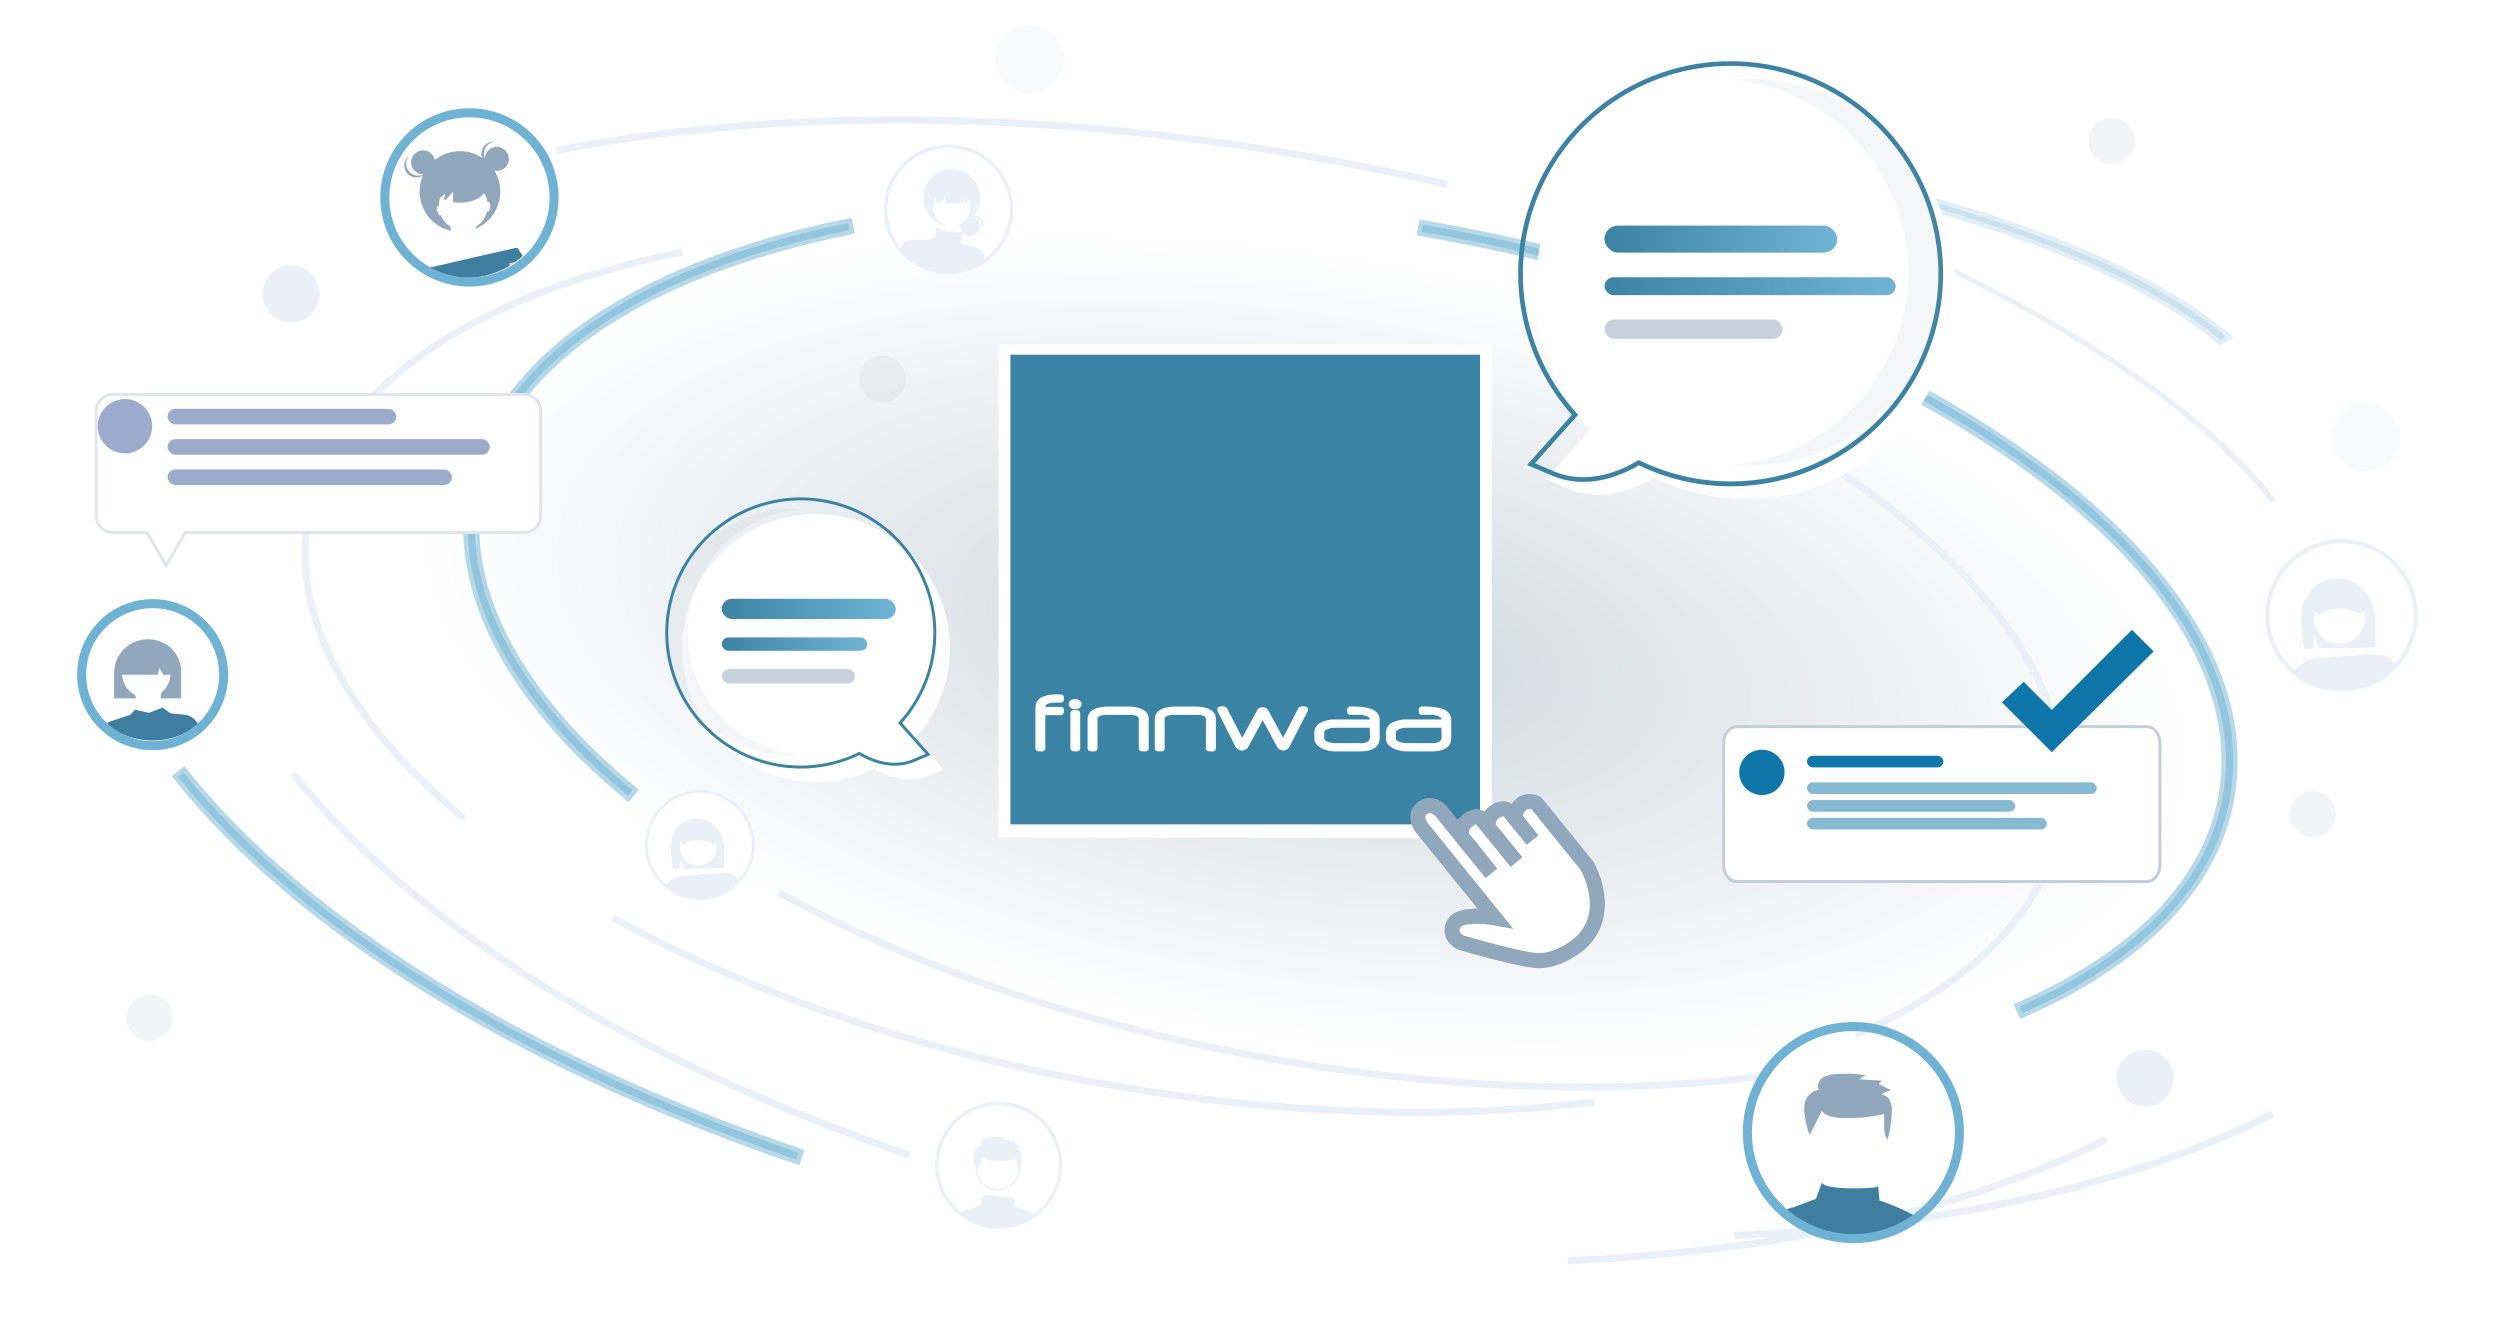 <svg xmlns="http://www.w3.org/2000/svg" xmlns:xlink="http://www.w3.org/1999/xlink" width="827" height="439" viewBox="0 0 827 439">
  <defs>
    <clipPath id="clip-path">
      <rect id="Rechteck_3619" data-name="Rechteck 3619" width="827" height="439" transform="translate(547 1002)" fill="#fff"/>
    </clipPath>
    <radialGradient id="radial-gradient" cx="0.5" cy="0.5" r="0.5" gradientUnits="objectBoundingBox">
      <stop offset="0" stop-color="#ccd6df"/>
      <stop offset="1" stop-color="#fff"/>
    </radialGradient>
    <filter id="Pfad_12073" x="573.536" y="335.089" width="79.14" height="79.14" filterUnits="userSpaceOnUse">
      <feOffset dx="1" dy="1" input="SourceAlpha"/>
      <feGaussianBlur stdDeviation="1" result="blur"/>
      <feFlood flood-color="#3c83a3" flood-opacity="0.6"/>
      <feComposite operator="in" in2="blur"/>
      <feComposite in="SourceGraphic"/>
    </filter>
    <filter id="Pfad_12073-2" x="122.799" y="32.817" width="64.982" height="64.982" filterUnits="userSpaceOnUse">
      <feOffset dx="1" dy="1" input="SourceAlpha"/>
      <feGaussianBlur stdDeviation="1" result="blur-2"/>
      <feFlood flood-color="#3c83a3" flood-opacity="0.6"/>
      <feComposite operator="in" in2="blur-2"/>
      <feComposite in="SourceGraphic"/>
    </filter>
    <filter id="Pfad_14557" x="218.071" y="162.538" width="103.664" height="103.665" filterUnits="userSpaceOnUse">
      <feOffset dx="5" dy="5" input="SourceAlpha"/>
      <feGaussianBlur stdDeviation="2.5" result="blur-3"/>
      <feFlood flood-color="#3c83a3" flood-opacity="0.6"/>
      <feComposite operator="in" in2="blur-3"/>
      <feComposite in="SourceGraphic"/>
    </filter>
    <linearGradient id="linear-gradient" x1="0.982" y1="0.5" x2="0" y2="0.5" gradientUnits="objectBoundingBox">
      <stop offset="0" stop-color="#70b3d4"/>
      <stop offset="1" stop-color="#3c83a3"/>
    </linearGradient>
    <filter id="Ellipse_485" x="22.5" y="195.185" width="55.99" height="55.99" filterUnits="userSpaceOnUse">
      <feOffset dx="1" dy="1" input="SourceAlpha"/>
      <feGaussianBlur stdDeviation="1" result="blur-4"/>
      <feFlood flood-color="#3c83a3" flood-opacity="0.6"/>
      <feComposite operator="in" in2="blur-4"/>
      <feComposite in="SourceGraphic"/>
    </filter>
    <filter id="Pfad_14554" x="500.493" y="18.526" width="154.01" height="154.016" filterUnits="userSpaceOnUse">
      <feOffset dx="5" dy="5" input="SourceAlpha"/>
      <feGaussianBlur stdDeviation="2.5" result="blur-5"/>
      <feFlood flood-color="#3c83a3" flood-opacity="0.6"/>
      <feComposite operator="in" in2="blur-5"/>
      <feComposite in="SourceGraphic"/>
    </filter>
    <filter id="Pfad_14562" x="448.01" y="240.242" width="96.629" height="99.377" filterUnits="userSpaceOnUse">
      <feOffset dx="3" dy="3" input="SourceAlpha"/>
      <feGaussianBlur stdDeviation="1.5" result="blur-6"/>
      <feFlood flood-color="#3c83a3" flood-opacity="0.6"/>
      <feComposite operator="in" in2="blur-6"/>
      <feComposite in="SourceGraphic"/>
    </filter>
    <filter id="Pfad_11954" x="562.182" y="232.379" width="160.314" height="67.239" filterUnits="userSpaceOnUse">
      <feOffset dx="5" dy="5" input="SourceAlpha"/>
      <feGaussianBlur stdDeviation="2.5" result="blur-7"/>
      <feFlood flood-color="#3c83a3" flood-opacity="0.549"/>
      <feComposite operator="in" in2="blur-7"/>
      <feComposite in="SourceGraphic"/>
    </filter>
    <filter id="Pfad_12016" x="659.248" y="205.333" width="56.166" height="46.491" filterUnits="userSpaceOnUse">
      <feOffset dx="2" dy="2" input="SourceAlpha"/>
      <feGaussianBlur stdDeviation="1" result="blur-8"/>
      <feFlood flood-color="#3c83a3" flood-opacity="0.6"/>
      <feComposite operator="in" in2="blur-8"/>
      <feComposite in="SourceGraphic"/>
    </filter>
    <filter id="Vereinigungsmenge_25" x="23.832" y="122.5" width="163" height="73" filterUnits="userSpaceOnUse">
      <feOffset dx="5" dy="5" input="SourceAlpha"/>
      <feGaussianBlur stdDeviation="2.5" result="blur-9"/>
      <feFlood flood-color="#3c83a3" flood-opacity="0.6"/>
      <feComposite operator="in" in2="blur-9"/>
      <feComposite in="SourceGraphic"/>
    </filter>
  </defs>
  <g id="Gruppe_maskieren_4095" data-name="Gruppe maskieren 4095" transform="translate(-547 -1002)" clip-path="url(#clip-path)">
    <g id="Gruppe_16879" data-name="Gruppe 16879" transform="translate(391.332 967)">
      <ellipse id="Ellipse_1202" data-name="Ellipse 1202" cx="300.5" cy="130" rx="300.5" ry="130" transform="translate(311.036 73.592) rotate(9)" fill="url(#radial-gradient)"/>
      <g id="Gruppe_16854" data-name="Gruppe 16854" transform="translate(-21 23)">
        <path id="Pfad_13670" data-name="Pfad 13670" d="M422.53,411.665c-36.236-35.671-51.54-72.886-43.095-104.787,10.838-40.938,58.985-69.243,132.1-77.658l.27,2.348c-72.095,8.3-119.507,35.966-130.083,75.914-8.219,31.046,6.863,67.447,42.468,102.5Z" transform="matrix(0.996, -0.087, 0.087, 0.996, -72.257, -98.004)" fill="#70b3d4" stroke="#70b3d4" stroke-width="3" opacity="0.51"/>
        <path id="Pfad_13671" data-name="Pfad 13671" d="M758.042,504.823c-45.224,0-94.369-6.721-143.183-19.644-60.365-15.981-115.714-40.1-160.062-69.758l1.313-1.964c44.135,29.512,99.238,53.523,159.353,69.437,54.327,14.384,109.059,21.047,158.263,19.289l.085,2.361Q766.017,504.824,758.042,504.823Z" transform="matrix(0.996, -0.087, 0.087, 0.996, -55.293, -65.896)" fill="#eaf0f7"/>
        <path id="Pfad_13672" data-name="Pfad 13672" d="M826.2,520.8l-.757-2.239c40.447-13.675,65.745-35.7,73.159-63.709,9.424-35.6-11.05-76.911-57.652-116.324-46.84-39.613-114.384-72.482-190.193-92.551l.6-2.285c76.14,20.157,144.013,53.2,191.113,93.032,47.339,40.035,68.083,82.2,58.412,118.733C893.259,484.263,867.432,506.857,826.2,520.8Z" transform="matrix(0.996, -0.087, 0.087, 0.996, -22.521, -99.717)" fill="#70b3d4" stroke="#70b3d4" stroke-width="3" opacity="0.51"/>
        <path id="Pfad_13673" data-name="Pfad 13673" d="M514.561,513.947C425.7,474.536,357.222,423.4,321.749,369.97l1.969-1.307c35.228,53.064,103.345,103.893,191.8,143.125Z" transform="matrix(0.996, -0.087, 0.087, 0.996, -80.078, -71.894)" fill="#eaf0f7"/>
        <path id="Pfad_13674" data-name="Pfad 13674" d="M753.63,553.617q-13.749,0-27.967-.614l.1-2.361c70.738,3.063,133.152-5.4,180.505-24.486l.884,2.193C865.845,544.995,813.2,553.617,753.63,553.617Z" transform="matrix(0.996, -0.087, 0.087, 0.996, -20.495, -65.79)" fill="#eaf0f7"/>
        <path id="Pfad_13676" data-name="Pfad 13676" d="M375.53,414.665c-36.236-35.671-51.54-72.886-43.095-104.787,10.838-40.938,58.985-69.243,132.1-77.658l.27,2.348c-72.095,8.3-119.507,35.966-130.083,75.914-8.219,31.046,6.863,67.447,42.468,102.5Z" transform="matrix(0.996, -0.087, 0.087, 0.996, -80.714, -96.717)" fill="#eaf0f7"/>
        <path id="Pfad_13677" data-name="Pfad 13677" d="M711.042,507.823c-45.224,0-94.369-6.721-143.183-19.644-60.365-15.981-115.714-40.1-160.062-69.758l1.313-1.964c44.134,29.512,99.238,53.523,159.353,69.437,54.327,14.384,109.059,21.047,158.263,19.289l.085,2.361Q719.017,507.824,711.042,507.823Z" transform="matrix(0.996, -0.087, 0.087, 0.996, -63.75, -64.608)" fill="#eaf0f7"/>
        <path id="Differenzmenge_104" data-name="Differenzmenge 104" d="M4585.914,5896.586v0h0l-.948-2.163c39.1-17.149,62.383-41.3,67.327-69.843,6.287-36.286-17.711-75.656-67.571-110.857-20.587-14.535-44.666-27.718-71.569-39.184l-2.682-3.692c28.522,11.883,53.962,25.659,75.614,40.945,50.647,35.758,74.988,75.957,68.538,113.191C4649.536,5854.343,4625.777,5879.1,4585.914,5896.586Z" transform="translate(-3795.008 -5541.123)" fill="#eaf0f7"/>
        <path id="Pfad_13679" data-name="Pfad 13679" d="M467.561,516.947C378.7,477.536,310.222,426.4,274.749,372.97l1.969-1.307c35.228,53.064,103.345,103.893,191.8,143.125Z" transform="matrix(0.996, -0.087, 0.087, 0.996, -70.535, -78.607)" fill="#70b3d4" stroke="#70b3d4" stroke-width="3" opacity="0.51"/>
        <path id="Pfad_13680" data-name="Pfad 13680" d="M706.63,556.617q-13.749,0-27.967-.614l.1-2.361c70.738,3.063,133.152-5.4,180.505-24.486l.884,2.193C818.845,547.995,766.2,556.617,706.63,556.617Z" transform="matrix(0.996, -0.087, 0.087, 0.996, -28.952, -64.503)" fill="#eaf0f7"/>
        <path id="Pfad_13681" data-name="Pfad 13681" d="M703.628,240.465c-14.687-4.782-29.795-9.234-44.9-13.234-86.938-23.016-172.4-31.187-247.148-23.627l-.238-2.352c75.027-7.585,160.78.606,247.989,23.694,15.15,4.011,30.3,8.476,45.029,13.272Z" transform="matrix(0.996, -0.087, 0.087, 0.996, -66.56, -104.103)" fill="#eaf0f7"/>
        <circle id="Ellipse_581" data-name="Ellipse 581" cx="9.453" cy="9.453" r="9.453" transform="matrix(0.996, -0.087, 0.087, 0.996, 262.706, 100.629)" fill="#eaf0f7"/>
        <circle id="Ellipse_582" data-name="Ellipse 582" cx="9.453" cy="9.453" r="9.453" transform="matrix(0.996, -0.087, 0.087, 0.996, 756.394, 52.215)" fill="#eaf0f7"/>
        <circle id="Ellipse_583" data-name="Ellipse 583" cx="9.453" cy="9.453" r="9.453" transform="matrix(0.996, -0.087, 0.087, 0.996, 876.031, 360.067)" fill="#eaf0f7"/>
        <path id="Pfad_13685" data-name="Pfad 13685" d="M214.063,206.857Z" transform="matrix(0.996, -0.087, 0.087, 0.996, 231.661, -9.275)" fill="#f2f2f2"/>
        <path id="Pfad_13689" data-name="Pfad 13689" d="M495.935,306.755Z" transform="matrix(0.996, -0.087, 0.087, 0.996, 284.248, 4.339)" fill="#f2f2f2"/>
        <path id="Pfad_13715" data-name="Pfad 13715" d="M837.4,482.594a4.8,4.8,0,0,0,4.128-1.922c.243-.327.717.091.476.417a5.377,5.377,0,0,1-4.562,2.137.327.327,0,0,1-.336-.295.318.318,0,0,1,.295-.336Z" transform="matrix(0.996, -0.087, 0.087, 0.996, 14.949, -59.807)" fill="#fff"/>
        <path id="Pfad_13720" data-name="Pfad 13720" d="M871.89,485.384a4.8,4.8,0,0,0,4.453.95c.391-.115.517.5.129.619a5.377,5.377,0,0,1-4.929-1.04.327.327,0,0,1-.091-.438.318.318,0,0,1,.438-.091Z" transform="matrix(0.996, -0.087, 0.087, 0.996, 21.231, -59.484)" fill="#fff"/>
        <g id="Gruppe_15240" data-name="Gruppe 15240" transform="translate(752.204 349.089)">
          <g id="Gruppe_15239" data-name="Gruppe 15239" transform="translate(0 0)">
            <g id="Gruppe_15237" data-name="Gruppe 15237" transform="translate(0 0)">
              <ellipse id="Ellipse_478" data-name="Ellipse 478" cx="13.133" cy="13.133" rx="13.133" ry="13.133" transform="translate(22.785 23.703)" fill="#fff"/>
              <path id="Pfad_12061" data-name="Pfad 12061" d="M829.846,424.416c1.359,1.609,3.66,2.063,5.783,2.249a54.459,54.459,0,0,0,14.79-1.208c.3,2.914-.519,6.056,1.2,8.453a39.234,39.234,0,0,0,1.394-8.9,8.52,8.52,0,0,0-.493-3.81,3.5,3.5,0,0,0-2.985-2.2,7.479,7.479,0,0,1,3.337-1.427l-4.17-2.1,1.071-1.1-7.55-.462,2.187-1.389a47.408,47.408,0,0,0-9.934-.314,8.528,8.528,0,0,0-4.393,1.221c-1.247.891-1.967,2.663-1.193,3.972a5.767,5.767,0,0,0-4.395,3.487,9.308,9.308,0,0,0-.334,4.475,31.7,31.7,0,0,0,1.663,7.036Z" transform="translate(-802.745 -393.977)" fill="#91a7bb"/>
              <path id="Pfad_12060" data-name="Pfad 12060" d="M853.2,484.764a64.084,64.084,0,0,0-10.225-4.3l-.45-4.974-18.235-1.965-2.317,6.357-6.544,2.456a3.2,3.2,0,0,0-.665.346h-.007a6.463,6.463,0,0,0-3,1.038,6.652,6.652,0,0,0-1.6,1.439c.885.671,1.805,1.294,2.753,1.889l.042.021c.27.166.547.332.823.491.5.3,1.01.581,1.522.851l.325.166c.747.387,1.508.754,2.29,1.093.159.069.332.138.491.208.013.007.021.007.034.014.367.152.733.3,1.107.436a36.368,36.368,0,0,0,3.749,1.2,38.554,38.554,0,0,0,9.941,1.3c1.225,0,2.435-.055,3.632-.173a38.4,38.4,0,0,0,8.052-1.626c.007,0,.014-.007.021-.007a37.774,37.774,0,0,0,4.836-1.916c.007-.007.021-.007.028-.014.353-.166.691-.346,1.037-.519l.166-.083c.277-.145.554-.291.83-.443.691-.38,1.37-.782,2.04-1.211.187-.111.367-.228.554-.353.263-.173.526-.353.782-.54C854.564,485.532,853.894,485.137,853.2,484.764Z" transform="translate(-796.776 -420.41)" fill="#407ea0"/>
              <g transform="matrix(1, 0, 0, 1, -575.54, -337.09)" filter="url(#Pfad_12073)">
                <g id="Pfad_12073-3" data-name="Pfad 12073" transform="translate(575.54 337.09)" fill="none">
                  <path d="M36.57,0A36.57,36.57,0,1,1,0,36.57,36.57,36.57,0,0,1,36.57,0Z" stroke="none"/>
                  <path d="M 36.57 3 C 32.037 3 27.641 3.887 23.504 5.637 C 19.507 7.328 15.916 9.748 12.832 12.832 C 9.748 15.916 7.328 19.507 5.637 23.504 C 3.887 27.641 3 32.037 3 36.57 C 3 41.103 3.887 45.499 5.637 49.636 C 7.328 53.633 9.748 57.224 12.832 60.308 C 15.916 63.392 19.507 65.813 23.504 67.503 C 27.641 69.253 32.037 70.14 36.57 70.14 C 41.103 70.14 45.499 69.253 49.636 67.503 C 53.633 65.813 57.224 63.392 60.308 60.308 C 63.392 57.224 65.813 53.633 67.503 49.636 C 69.253 45.499 70.14 41.103 70.14 36.57 C 70.14 32.037 69.253 27.641 67.503 23.504 C 65.813 19.507 63.392 15.916 60.308 12.832 C 57.224 9.748 53.633 7.328 49.636 5.637 C 45.499 3.887 41.103 3 36.57 3 M 36.57 0 C 56.767 0 73.14 16.373 73.14 36.57 C 73.14 56.767 56.767 73.14 36.57 73.14 C 16.373 73.14 0 56.767 0 36.57 C 0 16.373 16.373 0 36.57 0 Z" stroke="none" fill="#6fb2d3"/>
                </g>
              </g>
            </g>
            <path id="Pfad_12078" data-name="Pfad 12078" d="M854.506,2830.912s2.737,2.23-.811,5.93,17.433,3.091,18.041,2.28-4.358-2.888-1.166-9.02S854.506,2830.912,854.506,2830.912Z" transform="translate(-826.091 -2783.695)" fill="#fff"/>
          </g>
        </g>
        <g id="Gruppe_16849" data-name="Gruppe 16849" transform="translate(301.468 46.817)">
          <g id="Gruppe_8447" data-name="Gruppe 8447" transform="translate(2.031 2.16)">
            <path id="Pfad_5857" data-name="Pfad 5857" d="M316.924,139.462a27.389,27.389,0,0,1-1.995,10.294l-.009.021h0a27.342,27.342,0,0,1-3.477,6.146q-.411.548-.847,1.074c-.106.128-.215.256-.323.382q-.835.969-1.757,1.857-.215.207-.434.409l-.1.094a27.448,27.448,0,0,1-2.247,1.844q-.786.581-1.614,1.1-.182.116-.366.227-.319.2-.644.381-.424.244-.859.472c-.117.063-.235.123-.353.183-.172.089-.345.174-.52.258l-.09.043c-.114.055-.229.109-.344.163a27.209,27.209,0,0,1-4.669,1.657l-.026.007-.316.078-.238.056-.03.007c-.163.038-.327.075-.492.108l-.278.058c-.056.012-.113.023-.169.033l-.211.041c-.039.008-.078.015-.118.021l-.267.048c-.151.026-.3.051-.456.074l-.331.049c-.13.019-.26.036-.391.052-.036.006-.072.01-.107.014l-.139.017-.281.032-.145.015-.278.027c-.119.011-.239.021-.359.031-.146.011-.292.022-.439.031l-.284.016c-.242.013-.484.022-.728.028l-.365.007h0l-.365,0a27.556,27.556,0,0,1-3.693-.247q-1.347-.18-2.65-.489l-.1-.025c-.088-.02-.175-.042-.262-.064l-.231-.06a27.243,27.243,0,0,1-5.736-2.209l-.028-.015-.157-.083q-.172-.09-.342-.184-.969-.533-1.888-1.139-.236-.155-.468-.314l-.147-.1-.153-.107q-.2-.143-.4-.288-.823-.6-1.6-1.268a27.6,27.6,0,0,1-4.807-5.35q-.713-1.038-1.331-2.143a27.464,27.464,0,1,1,51.454-13.373Z" transform="translate(-262 -112)" fill="none"/>
            <path id="Pfad_5860" data-name="Pfad 5860" d="M675.377,281.774a10.859,10.859,0,0,1-.626,5.573,9.9,9.9,0,0,1-1.877-10.591A10.86,10.86,0,0,1,675.377,281.774Z" transform="translate(-638.792 -263.369)" opacity="0.2"/>
            <path id="Pfad_5863" data-name="Pfad 5863" d="M701.96,648.27l.1.051C702.049,648.427,702.026,648.492,701.96,648.27Z" transform="translate(-666.214 -604.699)" fill="#2f2e41"/>
            <path id="Pfad_5864" data-name="Pfad 5864" d="M703.212,646.561c0,.011,0,.023,0,.035l-.035-.018c0-.011,0-.022,0-.033C703.191,646.4,703.182,646.234,703.212,646.561Z" transform="translate(-667.335 -602.956)" fill="#2f2e41"/>
            <path id="Pfad_5894" data-name="Pfad 5894" d="M13.342,0a13.342,13.342,0,1,1-9.2,3.679A13.342,13.342,0,0,1,13.342,0Z" transform="translate(11.982 13.035)" fill="#91a7bb"/>
            <ellipse id="Ellipse_318" data-name="Ellipse 318" cx="8.08" cy="8.08" rx="8.08" ry="8.08" transform="translate(18.342 23.015)" fill="#fff"/>
            <path id="Pfad_5865" data-name="Pfad 5865" d="M433.567,563.493l-.01,0-1.879.451-3.913.939-.534.128-5.951,1.427-.505.122-14.437,3.465a27.114,27.114,0,0,1-2.856-1.286l-.028-.015-.157-.083q-.172-.09-.342-.184-.969-.533-1.888-1.139-.236-.155-.468-.314l-.147-.1-.153-.107q-.2-.143-.4-.288c1.4-2.549,4.742-4.243,8.081-5.17,2.52-.7,3.074-3,3.026-5.05a11.935,11.935,0,0,0-.119-1.4,13.608,13.608,0,0,0-.484-2.173l8.08.27.834,1.921a4.34,4.34,0,0,0-.022.635,3.835,3.835,0,0,0,2.236,3.252c.156.085.316.165.479.239a12.66,12.66,0,0,0,4.284.955,8.254,8.254,0,0,1,2.12.04q.256.039.5.093a7.163,7.163,0,0,1,2.609,1.168,7.435,7.435,0,0,1,.846.7A6.713,6.713,0,0,1,433.567,563.493Z" transform="translate(-388.696 -516.912)" fill="#fff"/>
            <path id="Pfad_5866" data-name="Pfad 5866" d="M748.478,680.284l-.1.094a27.477,27.477,0,0,1-2.247,1.844q-.786.581-1.614,1.1-.182.116-.365.228-.319.195-.644.381-.424.244-.859.472c-.117.063-.235.123-.352.183-.172.088-.345.174-.52.257l-.09.043-.344-.285,4.036-4.933.812-.992a2.258,2.258,0,0,1,1.068.541,10.669,10.669,0,0,1,1.162,1Z" transform="translate(-702.395 -632.638)" fill="#d0cde1"/>
            <path id="Pfad_5867" data-name="Pfad 5867" d="M473.144,668.056a.925.925,0,0,1-.046.149,27.428,27.428,0,0,1-2.246,1.844,9.591,9.591,0,0,1-2.1.5s.061.305.116.833q-.319.2-.644.381-.424.244-.859.472c-.117.063-.235.123-.353.183-.172.088-.345.174-.52.257l-.09.043c-.114.055-.229.109-.344.162a27.216,27.216,0,0,1-4.669,1.657l-.026.007-.316.078-.238.056-.03.007c-.163.038-.327.075-.491.108l-.278.058c-.056.012-.113.023-.169.033l-.211.041c-.039.008-.078.015-.118.021l-.267.048c-.151.026-.3.051-.456.074l-.331.049c-.13.019-.26.036-.391.052l-.107.014-.139.017-.281.032-.145.015-.278.027c-.119.011-.239.021-.359.031-.146.011-.292.022-.439.031l-.284.016c-.242.013-.484.022-.728.028-.121,0-.243.006-.365.007h0l-.365,0a27.553,27.553,0,0,1-3.693-.247q-1.347-.18-2.65-.489l-.1-.025c-.088-.02-.175-.042-.262-.064l-.231-.06a27.241,27.241,0,0,1-5.736-2.209l-.028-.015-.157-.083c4.46-1.039,11.507-2.678,17.623-4.082l.511-.117c2.259-.518,4.374-1,6.164-1.4l.544-.122c1.923-.432,3.417-.76,4.227-.925a6.555,6.555,0,0,1,.661-.116l1.691,2.62Z" transform="translate(-427.118 -620.465)" fill="#407ea0"/>
            <ellipse id="Ellipse_319" data-name="Ellipse 319" cx="3.974" cy="3.974" rx="3.974" ry="3.974" transform="translate(9.143 12.751)" fill="#91a7bb"/>
            <ellipse id="Ellipse_320" data-name="Ellipse 320" cx="3.974" cy="3.974" rx="3.974" ry="3.974" transform="translate(33.556 11.616)" fill="#91a7bb"/>
            <path id="Pfad_5868" data-name="Pfad 5868" d="M661.809,237.973a3.974,3.974,0,0,1,3.548-3.951,3.974,3.974,0,1,0,0,7.9A3.974,3.974,0,0,1,661.809,237.973Z" transform="translate(-628.537 -224.087)" fill="#91a7bb"/>
            <path id="Pfad_5869" data-name="Pfad 5869" d="M349.029,297.425a3.974,3.974,0,0,1-.23-5.305,3.974,3.974,0,1,0,5.53,5.644A3.974,3.974,0,0,1,349.029,297.425Z" transform="translate(-340.352 -277.486)" fill="#91a7bb"/>
            <path id="Pfad_5870" data-name="Pfad 5870" d="M477.385,359.777c-4.7,0-8.516,2.224-8.516,4.968a4.04,4.04,0,0,0,2.031,3.216l1.639-1.188-.446,1.861c.185.086.374.169.571.245l2.449-2.857v3.51a14.29,14.29,0,0,0,2.271.18c4.7,0,8.516-2.224,8.516-4.968S482.088,359.777,477.385,359.777Z" transform="translate(-452.061 -339.646)" fill="#91a7bb"/>
            <path id="Pfad_5871" data-name="Pfad 5871" d="M674.593,303.876s-.617,2.839,3.24,3.974Z" transform="translate(-641.037 -288.286)" fill="#91a7bb"/>
            <path id="Pfad_5872" data-name="Pfad 5872" d="M436.77,310.235s1.419,3.174-2.839,4.593Z" transform="translate(-419.962 -294.129)" fill="#91a7bb"/>
            <ellipse id="Ellipse_321" data-name="Ellipse 321" cx="0.673" cy="1.616" rx="0.673" ry="1.616" transform="translate(17.393 31.336) rotate(-15.639)" fill="#fff"/>
            <ellipse id="Ellipse_322" data-name="Ellipse 322" cx="1.616" cy="0.673" rx="1.616" ry="0.673" transform="translate(33.865 32.936) rotate(-86.476)" fill="#fff"/>
          </g>
          <g id="Gruppe_16820" data-name="Gruppe 16820" transform="translate(0 0)">
            <g id="Gruppe_15239-2" data-name="Gruppe 15239" transform="translate(0 0)">
              <g id="Gruppe_15237-2" data-name="Gruppe 15237">
                <g transform="matrix(1, 0, 0, 1, -124.8, -34.82)" filter="url(#Pfad_12073-2)">
                  <g id="Pfad_12073-4" data-name="Pfad 12073" transform="translate(124.8 34.82)" fill="none">
                    <path d="M29.491,0A29.491,29.491,0,1,1,0,29.491,29.491,29.491,0,0,1,29.491,0Z" stroke="none"/>
                    <path d="M 29.491 3 C 25.914 3 22.445 3.7 19.181 5.081 C 16.026 6.415 13.193 8.325 10.759 10.759 C 8.325 13.193 6.415 16.026 5.081 19.181 C 3.7 22.445 3 25.914 3 29.491 C 3 33.069 3.7 36.538 5.081 39.802 C 6.415 42.956 8.325 45.789 10.759 48.223 C 13.193 50.657 16.026 52.568 19.181 53.902 C 22.445 55.282 25.914 55.982 29.491 55.982 C 33.069 55.982 36.538 55.282 39.802 53.902 C 42.956 52.568 45.789 50.657 48.223 48.223 C 50.657 45.789 52.568 42.956 53.902 39.802 C 55.282 36.538 55.982 33.069 55.982 29.491 C 55.982 25.914 55.282 22.445 53.902 19.181 C 52.568 16.026 50.657 13.193 48.223 10.759 C 45.789 8.325 42.956 6.415 39.802 5.081 C 36.538 3.7 33.069 3 29.491 3 M 29.491 0 C 45.779 0 58.982 13.204 58.982 29.491 C 58.982 45.779 45.779 58.982 29.491 58.982 C 13.204 58.982 0 45.779 0 29.491 C 0 13.204 13.204 0 29.491 0 Z" stroke="none" fill="#6fb2d3"/>
                  </g>
                </g>
              </g>
            </g>
          </g>
        </g>
      </g>
      <g id="Finnwaa_Logo_2019" transform="translate(486 149)">
        <rect id="Rechteck_3" data-name="Rechteck 3" width="163.127" height="163.127" transform="translate(0 0)" fill="#fff"/>
        <rect id="Rechteck_4" data-name="Rechteck 4" width="155.356" height="155.356" transform="translate(3.905 3.343)" fill="#3a83a4"/>
        <g id="Gruppe_1" data-name="Gruppe 1" transform="translate(12.187 115.711)">
          <path id="Pfad_1" data-name="Pfad 1" d="M50.507,199.294c0,1.012-.4,1.511-1.206,1.511H44.324v10.77a1.07,1.07,0,0,1-1.206,1.22,6.188,6.188,0,0,1-1.407-.09,1.059,1.059,0,0,1-.651-1.13V198.323q0-4.377,7.3-4.373c.3,0,.61.007.929.014a1.178,1.178,0,0,1,1.019.416,2.246,2.246,0,0,1,.187,1.081,1.066,1.066,0,0,1-1.206,1.206c-1.525,0-2.474.028-2.855.076-1.379.187-2.072.631-2.072,1.345h4.928A1.068,1.068,0,0,1,50.507,199.294Z" transform="translate(-41.06 -193.95)" fill="#fff"/>
          <path id="Pfad_2" data-name="Pfad 2" d="M61.2,197.87a1.457,1.457,0,0,1-.665,1.254,2.755,2.755,0,0,1-2.911,0,1.524,1.524,0,0,1-.014-2.509,2.53,2.53,0,0,1,1.469-.416,2.5,2.5,0,0,1,1.455.416A1.457,1.457,0,0,1,61.2,197.87Zm-.451,14.395a1.077,1.077,0,0,1-1.22,1.22,4.982,4.982,0,0,1-1.393-.111,1.041,1.041,0,0,1-.631-1.116V201.052a1.073,1.073,0,0,1,1.22-1.206,6.2,6.2,0,0,1,1.393.09,1.041,1.041,0,0,1,.631,1.116Z" transform="translate(-45.94 -194.641)" fill="#fff"/>
          <path id="Pfad_3" data-name="Pfad 3" d="M86.18,213.349a1.077,1.077,0,0,1-1.22,1.22,6.178,6.178,0,0,1-1.407-.09,1.051,1.051,0,0,1-.665-1.13v-9.44c0-.693-.554-1.137-1.67-1.331a20.077,20.077,0,0,0-2.44-.09H73.462a21.073,21.073,0,0,0-2.516.09c-1.144.194-1.712.645-1.712,1.345v9.419a1.07,1.07,0,0,1-1.206,1.22,6.18,6.18,0,0,1-1.407-.09,1.059,1.059,0,0,1-.652-1.13v-9.391q0-4.221,7.478-4.221h5.33q7.4,0,7.4,4.193Z" transform="translate(-48.706 -195.724)" fill="#fff"/>
          <path id="Pfad_4" data-name="Pfad 4" d="M118.24,213.349a1.077,1.077,0,0,1-1.22,1.22,6.178,6.178,0,0,1-1.407-.09,1.051,1.051,0,0,1-.665-1.13v-9.44c0-.693-.554-1.137-1.67-1.331a20.077,20.077,0,0,0-2.44-.09h-5.316a21.073,21.073,0,0,0-2.516.09c-1.144.194-1.712.645-1.712,1.345v9.419a1.07,1.07,0,0,1-1.206,1.22,6.18,6.18,0,0,1-1.407-.09,1.059,1.059,0,0,1-.652-1.13v-9.391q0-4.221,7.478-4.221h5.33q7.4,0,7.4,4.193Z" transform="translate(-58.546 -195.724)" fill="#fff"/>
          <path id="Pfad_5" data-name="Pfad 5" d="M157.655,201.477,151.612,213.2a2.366,2.366,0,0,1-3.9.021l-4.824-9.01-4.886,9.045a2.452,2.452,0,0,1-4.013-.048l-5.919-11.741a1.757,1.757,0,0,1-.215-.776c0-.7.513-1.053,1.532-1.053.894,0,1.476.243,1.733.728l5,9.682,4.886-9.017a1.992,1.992,0,0,1,1.885-1.081,1.934,1.934,0,0,1,1.85,1.067l4.886,9.024,4.983-9.675c.236-.485.811-.721,1.719-.721,1.033,0,1.546.353,1.546,1.053A1.608,1.608,0,0,1,157.655,201.477Z" transform="translate(-67.702 -195.697)" fill="#fff"/>
          <path id="Pfad_6" data-name="Pfad 6" d="M195.793,210.125q0,4.46-6.674,4.456h-7.97a10.055,10.055,0,0,1-4.422-.977q-2.536-1.206-2.537-3.327v-1.885a3.711,3.711,0,0,1,2.412-3.479,10.158,10.158,0,0,1,4.443-.894h11.547q-.25-1.559-4.436-1.559-.447,0-1.1.021t-.79.021a1.071,1.071,0,0,1-1.213-1.206v-.326a1.073,1.073,0,0,1,1.206-1.22,24.074,24.074,0,0,1,5.967.527q3.566.987,3.569,4.041Zm-3.264-3.382H180.954a6.356,6.356,0,0,0-2.086.374c-.95.312-1.421.728-1.421,1.254v1.878c0,.541.492.956,1.469,1.254a7.033,7.033,0,0,0,2.135.34h8.1a4.791,4.791,0,0,0,2.855-.575,2.438,2.438,0,0,0,.589-1.92c0-.208-.014-.6-.028-1.171S192.529,207.131,192.529,206.743Z" transform="translate(-81.921 -195.73)" fill="#fff"/>
          <path id="Pfad_7" data-name="Pfad 7" d="M229.963,210.125q0,4.46-6.674,4.456h-7.97a10.054,10.054,0,0,1-4.422-.977q-2.537-1.206-2.537-3.327v-1.885a3.711,3.711,0,0,1,2.412-3.479,10.158,10.158,0,0,1,4.443-.894h11.546q-.25-1.559-4.436-1.559-.447,0-1.1.021t-.79.021a1.071,1.071,0,0,1-1.213-1.206v-.326a1.073,1.073,0,0,1,1.206-1.22,24.073,24.073,0,0,1,5.967.527q3.566.987,3.569,4.041Zm-3.257-3.382H215.131a6.355,6.355,0,0,0-2.086.374c-.949.312-1.421.728-1.421,1.254v1.878c0,.541.492.956,1.469,1.254a7.033,7.033,0,0,0,2.135.34h8.095a4.792,4.792,0,0,0,2.856-.575,2.438,2.438,0,0,0,.589-1.92c0-.208-.014-.6-.028-1.171S226.706,207.131,226.706,206.743Z" transform="translate(-92.409 -195.73)" fill="#fff"/>
        </g>
      </g>
      <g id="Gruppe_16872" data-name="Gruppe 16872" transform="translate(7 -7)">
        <g id="Gruppe_16867" data-name="Gruppe 16867" transform="translate(3735 5956)">
          <g transform="matrix(1, 0, 0, 1, -3586.33, -5914)" filter="url(#Pfad_14557)">
            <path id="Pfad_14557-2" data-name="Pfad 14557" d="M524.728,540.394a44.332,44.332,0,1,1,62.62-3.055l9.282,10.406L592,549.709c-7.166,3.039-14.178.082-18.114-2.279a44.332,44.332,0,0,1-49.157-7.036Z" transform="translate(-289.61 -298.19)" fill="#fff"/>
          </g>
          <path id="Pfad_14558" data-name="Pfad 14558" d="M554.079,552.049a44.659,44.659,0,0,1-30.057-11.661h0a44.827,44.827,0,1,1,63.617-3.421l9.447,10.59-5.268,2.234c-7.345,3.116-14.549.047-18.331-2.173A44.887,44.887,0,0,1,554.079,552.049Zm-29.393-12.394a43.637,43.637,0,0,0,48.608,6.958l.241-.117.23.138c3.553,2.131,10.573,5.257,17.666,2.247l4-1.7-9.119-10.222.3-.33a43.837,43.837,0,1,0-61.922,3.022Z" transform="translate(-3875.566 -6211.813)" fill="#3c83a3"/>
          <path id="Pfad_14559" data-name="Pfad 14559" d="M516.854,509.734A40.8,40.8,0,0,1,554.043,469.1c-1.186-.1-2.388-.161-3.6-.161a40.8,40.8,0,0,0,0,81.593c1.214,0,2.414-.057,3.6-.161A40.8,40.8,0,0,1,516.854,509.734Z" transform="translate(-3875.709 -6214.641)" fill="#91a7bb" opacity="0.1"/>
        </g>
        <g id="Gruppe_16869" data-name="Gruppe 16869" transform="translate(385.981 243.068)">
          <g id="Gruppe_5328" data-name="Gruppe 5328" transform="translate(1.43 -2.983)">
            <rect id="Rechteck_1116" data-name="Rechteck 1116" width="48.154" height="4.431" rx="2.216" transform="translate(0.031 12.774)" fill="url(#linear-gradient)"/>
            <rect id="Rechteck_1117" data-name="Rechteck 1117" width="57.571" height="6.696" rx="3.348" fill="url(#linear-gradient)"/>
            <rect id="Rechteck_1120" data-name="Rechteck 1120" width="44.033" height="4.812" rx="2.406" transform="translate(0.031 23.219)" fill="#91a7bb" opacity="0.5"/>
          </g>
        </g>
      </g>
      <g id="Gruppe_16870" data-name="Gruppe 16870" transform="translate(181.668 233.685)">
        <path id="Pfad_12075" data-name="Pfad 12075" d="M583.2,630.188a8.094,8.094,0,0,0-1.724-1.3,11.526,11.526,0,0,0-11.668-.105,10.977,10.977,0,0,0-2.376,1.887,11.119,11.119,0,0,0-3.091,7.663V646.8H586.5v-9.339A10.952,10.952,0,0,0,583.2,630.188Z" transform="translate(-552.587 -614.455)" fill="#91a7bb"/>
        <ellipse id="Ellipse_486" data-name="Ellipse 486" cx="8.003" cy="8.003" rx="8.003" ry="8.003" transform="translate(14.397 16.111)" fill="#fff"/>
        <path id="Pfad_12076" data-name="Pfad 12076" d="M587.157,634.027a.99.99,0,0,0-.561-.8,16.711,16.711,0,0,0-15.088.184h-.092l-.031.126c-.986,7.6-.846,7.762-.785,7.83a.989.989,0,0,0,.35.255.957.957,0,0,0,.391.082h11.416l.027-.129a18.63,18.63,0,0,1,.51-2.013,22.347,22.347,0,0,1,1.254,2.06l.047.081h2.22a.784.784,0,0,0,.126-.01.953.953,0,0,0,.595-.309C587.6,641.319,587.742,641.163,587.157,634.027Z" transform="translate(-556.547 -617.178)" fill="#91a7bb"/>
        <path id="Pfad_12077" data-name="Pfad 12077" d="M853.234,2828.664s2.423,4.221-.147,6.9,8.314,4.258,10.645,2.239-3.671-4.662-.734-9.838S853.234,2828.664,853.234,2828.664Z" transform="translate(-835.06 -2798.633)" fill="#fff"/>
        <path id="Pfad_12074" data-name="Pfad 12074" d="M582.8,691.761l-4.4-.4-2.635-1.924a.014.014,0,0,0,0-.01l-.007,0-.105-.078-.014.122-4.447,1.71-4.569-1.054-1.581,1.71-7.041,2.336a3.579,3.579,0,0,0-.881.833v0c.3.231.6.459.907.675a23.333,23.333,0,0,0,2.172,1.394,24.476,24.476,0,0,0,5.8,2.383q.275.077.551.143c.32.078.642.153.965.214q.979.2,1.982.32a24.313,24.313,0,0,0,2.961.177q1.015,0,2.009-.078a24.78,24.78,0,0,0,3.461-.527c.041-.01.082-.017.122-.031a24.486,24.486,0,0,0,5.059-1.761c.248-.119.5-.242.741-.367q.9-.464,1.754-1c.429-.265.847-.547,1.255-.84.252-.18.5-.364.745-.554l-.026-.056A5.857,5.857,0,0,0,582.8,691.761Z" transform="translate(-547.975 -654.051)" fill="#407ea0"/>
        <g transform="matrix(1, 0, 0, 1, -26, -198.69)" filter="url(#Ellipse_485)">
          <ellipse id="Ellipse_485-2" data-name="Ellipse 485" cx="23.495" cy="23.495" rx="23.495" ry="23.495" transform="translate(26 198.69)" fill="none" stroke="#6fb2d3" stroke-width="3"/>
        </g>
      </g>
      <path id="Pfad_14560" data-name="Pfad 14560" d="M181.961,76.77C96.4,58.2,31.748,31.22-.081.8l2.03-.919C33.558,30.09,97.872,56.908,183.043,75.393Z" transform="translate(908.542 201.313) rotate(-171)" fill="#eaf0f7"/>
      <path id="Pfad_14561" data-name="Pfad 14561" d="M181.961,76.77C96.4,58.2,31.748,31.22-.081.8l2.03-.919C33.558,30.09,97.872,56.908,183.043,75.393Z" transform="matrix(-0.998, 0.07, -0.07, -0.998, 892.086, 147.186)" fill="#70b3d4" stroke="#70b3d4" stroke-width="3" opacity="0.2"/>
      <g id="Gruppe_16871" data-name="Gruppe 16871" transform="translate(-47 24)">
        <g id="Gruppe_16868" data-name="Gruppe 16868" transform="translate(3952 5944)">
          <circle id="Ellipse_1194" data-name="Ellipse 1194" cx="5.273" cy="5.273" r="5.273" transform="translate(-3125.754 -5836.44)" fill="#f2f2f2"/>
          <path id="Pfad_14538" data-name="Pfad 14538" d="M810.906,294.828a2.57,2.57,0,0,1-2.567-2.567V242.067a2.567,2.567,0,0,1,5.134,0v50.195a2.57,2.57,0,0,1-2.567,2.567Z" transform="translate(-4004.03 -6116.073)" fill="#3f3d56"/>
          <g transform="matrix(1, 0, 0, 1, -3749.33, -5933)" filter="url(#Pfad_14554)">
            <path id="Pfad_14554-2" data-name="Pfad 14554" d="M758.673,309.453c-6.171,3.7-17.164,8.338-28.4,3.572l-7.262-3.081,14.553-16.313a69.5,69.5,0,1,1,21.108,15.822Z" transform="translate(-216.55 -156.41)" fill="#fff"/>
          </g>
          <path id="Pfad_14555" data-name="Pfad 14555" d="M758.126,309.748c-5.929,3.481-17.224,8.292-28.739,3.407l-8.259-3.5,14.811-16.6a70.278,70.278,0,1,1,99.737,5.363h0a69.965,69.965,0,0,1-77.55,11.336ZM839.37,200.184a68.726,68.726,0,1,0-101.815,92.342l.469.517-14.3,16.026,6.266,2.658c11.121,4.718,22.126-.183,27.7-3.523l.36-.216.378.184a68.726,68.726,0,0,0,80.943-107.987Z" transform="translate(-3965.299 -6088.826)" fill="#3c83a3"/>
          <path id="Pfad_14556" data-name="Pfad 14556" d="M900.349,250.355a63.962,63.962,0,0,0-58.3-63.708c1.859-.164,3.744-.252,5.649-.252a63.959,63.959,0,1,1,0,127.919c-1.9,0-3.784-.09-5.644-.253a63.962,63.962,0,0,0,58.3-63.707Z" transform="translate(-4018.511 -6093.259)" fill="#91a7bb" opacity="0.1"/>
        </g>
        <g id="Gruppe_6130" data-name="Gruppe 6130" transform="translate(731.981 88.606)">
          <g id="Gruppe_5328-2" data-name="Gruppe 5328" transform="translate(1.43 0.017)">
            <rect id="Rechteck_1116-2" data-name="Rechteck 1116" width="96.304" height="5.927" rx="2.963" transform="translate(0.041 14.086)" fill="url(#linear-gradient)"/>
            <rect id="Rechteck_1117-2" data-name="Rechteck 1117" width="77.004" height="8.956" rx="4.478" transform="translate(0 -3)" fill="url(#linear-gradient)"/>
            <rect id="Rechteck_1120-2" data-name="Rechteck 1120" width="58.896" height="6.437" rx="3.218" transform="translate(0.041 28.056)" fill="#91a7bb" opacity="0.5"/>
          </g>
        </g>
      </g>
      <ellipse id="Ellipse_1196" data-name="Ellipse 1196" cx="11.298" cy="11.298" rx="11.298" ry="11.298" transform="translate(926.902 168.29)" fill="#ccd6df" opacity="0.14"/>
      <ellipse id="Ellipse_1197" data-name="Ellipse 1197" cx="7.683" cy="7.683" rx="7.683" ry="7.683" transform="translate(846.489 73.992)" fill="#ccd6df" opacity="0.25"/>
      <ellipse id="Ellipse_1198" data-name="Ellipse 1198" cx="7.683" cy="7.683" rx="7.683" ry="7.683" transform="translate(913 296.656)" fill="#ccd6df" opacity="0.25"/>
      <ellipse id="Ellipse_1199" data-name="Ellipse 1199" cx="11.298" cy="11.298" rx="11.298" ry="11.298" transform="translate(484.902 43.29)" fill="#ccd6df" opacity="0.14"/>
      <ellipse id="Ellipse_1201" data-name="Ellipse 1201" cx="7.683" cy="7.683" rx="7.683" ry="7.683" transform="translate(440 152.656)" fill="#ccd6df" opacity="0.25"/>
      <ellipse id="Ellipse_1200" data-name="Ellipse 1200" cx="7.683" cy="7.683" rx="7.683" ry="7.683" transform="translate(197.489 363.992)" fill="#ccd6df" opacity="0.25"/>
      <g id="Gruppe_16874" data-name="Gruppe 16874" transform="translate(-566 85)">
        <path id="Pfad_14517" data-name="Pfad 14517" d="M307.407,537.182a21.021,21.021,0,1,0-36.325,19.968c.189.238.385.475.585.706.015.015.026.03.041.045a20.39,20.39,0,0,0,1.566,1.615c.144.132.294.268.445.4.287.257.581.5.887.736.121.094.238.189.362.279.483.366.985.706,1.5,1.03l.023.011c.147.091.3.181.449.268.272.162.551.317.83.464l.177.091c.408.211.823.411,1.249.6.087.038.181.076.268.113l.019.008c.2.083.4.162.6.238a19.843,19.843,0,0,0,2.045.656,21.03,21.03,0,0,0,5.422.709c.668,0,1.328-.03,1.981-.094a20.95,20.95,0,0,0,4.392-.887s.008,0,.011,0a20.614,20.614,0,0,0,2.638-1.045s.011,0,.015-.008c.192-.091.377-.189.566-.283l.09-.045c.151-.079.3-.158.453-.241.377-.208.747-.426,1.113-.66.1-.06.2-.125.3-.192.143-.094.287-.193.426-.294.185-.128.37-.26.551-.4.057-.042.117-.083.174-.128a21.013,21.013,0,0,0,7.139-23.651Z" transform="translate(764.466 -208.624)" fill="#fff"/>
        <path id="Pfad_14518" data-name="Pfad 14518" d="M324.729,639.433a34.956,34.956,0,0,0-5.577-2.347l-.245-2.713-9.946-1.072-1.264,3.468-3.57,1.339a1.739,1.739,0,0,0-.362.189h0a1.769,1.769,0,0,0-.755,1.177,1.808,1.808,0,0,0,.027.709l.189.774c.272.162.551.317.83.464l.177.091c.408.211.823.411,1.249.6.087.038.181.076.268.113l.019.008c.2.083.4.162.6.238a19.843,19.843,0,0,0,2.045.657,21.033,21.033,0,0,0,5.422.709c.668,0,1.328-.03,1.981-.094a20.947,20.947,0,0,0,4.392-.887s.008,0,.011,0a20.629,20.629,0,0,0,2.638-1.045s.011,0,.015-.008c.192-.091.377-.189.566-.283l.09-.045c.151-.079.3-.159.453-.242.377-.208.747-.426,1.113-.66.1-.06.2-.125.3-.192.143-.094.287-.193.426-.294C325.472,639.852,325.106,639.636,324.729,639.433Z" transform="translate(738.187 -288.099)" fill="#eaf0f7"/>
        <path id="Pfad_14519" data-name="Pfad 14519" d="M301.578,654l-.623-2.811h-1.626a.387.387,0,0,0-.049,0h0a3.524,3.524,0,0,0-1.638.566,3.629,3.629,0,0,0-.875.785c.483.366.985.706,1.5,1.03l.023.011c.147.091.3.181.449.268.272.162.551.317.83.464l.177.091c.408.211.823.411,1.249.6.087.038.181.075.268.113l.019.008c.2.083.4.162.6.238Z" transform="translate(742.671 -301)" fill="#eaf0f7"/>
        <circle id="Ellipse_1192" data-name="Ellipse 1192" cx="7.163" cy="7.163" r="7.163" transform="translate(1044.566 329.161)" fill="#fff"/>
        <path id="Pfad_14520" data-name="Pfad 14520" d="M321.587,589.693a7.444,7.444,0,1,1,3.58-13.976h0a7.447,7.447,0,0,1-3.58,13.976Zm.022-14.329a6.882,6.882,0,1,0,3.291.842,6.883,6.883,0,0,0-3.291-.842Z" transform="translate(730.132 -245.923)" fill="#eaf0f7"/>
        <path id="Pfad_14521" data-name="Pfad 14521" d="M315.392,571.6a4.53,4.53,0,0,0,3.154,1.227,29.71,29.71,0,0,0,8.067-.659c.164,1.589-.283,3.3.653,4.61a21.407,21.407,0,0,0,.76-4.852,4.644,4.644,0,0,0-.269-2.078,1.911,1.911,0,0,0-1.628-1.2,4.081,4.081,0,0,1,1.82-.778l-2.275-1.143.584-.6-4.118-.252,1.193-.758a25.861,25.861,0,0,0-5.418-.171,4.65,4.65,0,0,0-2.4.666,1.731,1.731,0,0,0-.651,2.166,3.146,3.146,0,0,0-2.4,1.9,5.078,5.078,0,0,0-.182,2.441,17.3,17.3,0,0,0,.907,3.838Z" transform="translate(731.529 -238.764)" fill="#eaf0f7"/>
        <path id="Pfad_14522" data-name="Pfad 14522" d="M307.407,537.182a21.021,21.021,0,1,0-36.325,19.968c.189.238.385.475.585.706.015.015.026.03.041.045a20.39,20.39,0,0,0,1.566,1.615c.144.132.294.268.445.4.287.257.581.5.887.736.121.094.238.189.362.279.483.366.985.706,1.5,1.03l.023.011c.147.091.3.181.449.268.272.162.551.317.83.464l.177.091c.408.211.823.411,1.249.6.087.038.181.076.268.113l.019.008c.2.083.4.162.6.238a19.843,19.843,0,0,0,2.045.656,21.03,21.03,0,0,0,5.422.709c.668,0,1.328-.03,1.981-.094a20.95,20.95,0,0,0,4.392-.887s.008,0,.011,0a20.614,20.614,0,0,0,2.638-1.045s.011,0,.015-.008c.192-.091.377-.189.566-.283l.09-.045c.151-.079.3-.158.453-.241.377-.208.747-.426,1.113-.66.1-.06.2-.125.3-.192.143-.094.287-.193.426-.294.185-.128.37-.26.551-.4.057-.042.117-.083.174-.128a21.013,21.013,0,0,0,7.139-23.651Zm-7.833,22.734c-.125.1-.253.193-.381.279s-.249.185-.377.268c-.109.079-.219.155-.332.226l-.034.023c-.083.057-.166.109-.249.162q-.47.294-.951.566l-.1.057c-.143.079-.287.155-.43.23-.019.011-.042.019-.06.03l-.023.011c-.181.094-.366.185-.551.272a18.485,18.485,0,0,1-2.2.891c-.1.034-.2.068-.294.1a19.8,19.8,0,0,1-4.158.845c-.619.057-1.245.087-1.875.087a19.6,19.6,0,0,1-5.128-.672,18.628,18.628,0,0,1-2.517-.853c-.042-.019-.087-.034-.128-.053s-.087-.034-.128-.053-.087-.038-.132-.06c-.355-.155-.706-.325-1.049-.5l-.166-.087c-.419-.219-.83-.453-1.23-.7-.117-.072-.238-.147-.351-.226l-.087-.057c-.268-.177-.536-.362-.8-.555-.177-.132-.355-.264-.528-.4-.291-.219-.57-.453-.841-.694-.143-.121-.283-.253-.419-.377a19.175,19.175,0,0,1-1.517-1.57c-.158-.181-.313-.362-.46-.551a1.424,1.424,0,0,1-.094-.117,19.87,19.87,0,1,1,27.59,3.483Z" transform="translate(764.466 -208.624)" fill="#eaf0f7"/>
      </g>
      <g id="Gruppe_16875" data-name="Gruppe 16875" transform="translate(-126 -44)">
        <path id="Pfad_14523" data-name="Pfad 14523" d="M315.566,335.319a25.216,25.216,0,1,0-43.576,23.954c.226.285.462.57.7.846.018.018.032.036.05.054a24.447,24.447,0,0,0,1.878,1.937c.172.158.353.321.534.475.344.308.7.6,1.064.883.145.113.285.226.435.335.579.439,1.181.846,1.8,1.236l.027.014c.176.109.358.217.539.321.326.195.661.38,1,.557l.213.109c.489.254.987.493,1.5.715.1.045.217.091.321.136l.023.009c.24.1.48.195.724.285a23.782,23.782,0,0,0,2.453.788,25.226,25.226,0,0,0,6.5.851c.8,0,1.593-.036,2.376-.113a25.134,25.134,0,0,0,5.269-1.064s.009,0,.013,0a24.728,24.728,0,0,0,3.164-1.254s.013,0,.018-.009c.231-.109.453-.226.679-.34l.109-.054c.181-.1.362-.19.543-.29.453-.249.9-.511,1.335-.792.122-.072.24-.149.362-.231.172-.113.344-.231.511-.353.222-.154.444-.312.661-.475.068-.05.14-.1.208-.154a25.208,25.208,0,0,0,8.564-28.372Z" transform="translate(764.466 -61.05)" fill="#fff"/>
        <path id="Pfad_14524" data-name="Pfad 14524" d="M306.228,375.322l1.465,5.073,18.716-.33-.164-9.3c-.13-7.358-5.33-13.7-12.688-13.574s-12.036,6.35-11.906,13.708l1.069,9.58,3.052-.054Z" transform="translate(741.104 -86.865)" fill="#eaf0f7"/>
        <circle id="Ellipse_1193" data-name="Ellipse 1193" cx="8.397" cy="8.397" r="8.397" transform="translate(1047.1 275.209)" fill="#fff"/>
        <path id="Pfad_14525" data-name="Pfad 14525" d="M326.21,433.564l-.19,3.532a22.485,22.485,0,0,1-31.164,1.207c-.194-.171-.384-.349-.571-.532,1.164-1.157,4.378-4.013,7.945-4.277l16.085-1.013S324.409,431.767,326.21,433.564Z" transform="translate(746.003 -136.861)" fill="#eaf0f7"/>
        <path id="Pfad_14526" data-name="Pfad 14526" d="M330.244,372.877a3.257,3.257,0,0,0-.578-1.8c-.039-.054-.078-.1-.116-.155a3.272,3.272,0,0,0-2.624-1.254l-6.036.109-6.032.1a3.268,3.268,0,0,0-3.2,3.319l1.436,2.892.827,1.661.136-.078c5.22-2.934,7.355-2.973,14.264-.245l.14.054.547-1.4,1.242-3.179Z" transform="translate(734.446 -95.166)" fill="#eaf0f7"/>
        <path id="Pfad_14527" data-name="Pfad 14527" d="M381.136,438.371c-.485.621-.923.61-1.471,1.176a26.307,26.307,0,0,1-5.31,3.7l-.377-6.746,5.252-.508A4.845,4.845,0,0,1,381.136,438.371Z" transform="translate(692.982 -139.292)" fill="#eaf0f7"/>
        <path id="Pfad_14528" data-name="Pfad 14528" d="M315.566,335.319a25.216,25.216,0,1,0-43.576,23.954c.226.285.462.57.7.846.018.018.032.036.05.054a24.447,24.447,0,0,0,1.878,1.937c.172.158.353.321.534.475.344.308.7.6,1.064.883.145.113.285.226.435.335.579.439,1.181.846,1.8,1.236l.027.014c.176.109.358.217.539.321.326.195.661.38,1,.557l.213.109c.489.254.987.493,1.5.715.1.045.217.091.321.136l.023.009c.24.1.48.195.724.285a23.782,23.782,0,0,0,2.453.788,25.226,25.226,0,0,0,6.5.851c.8,0,1.593-.036,2.376-.113a25.134,25.134,0,0,0,5.269-1.064s.009,0,.013,0a24.728,24.728,0,0,0,3.164-1.254s.013,0,.018-.009c.231-.109.453-.226.679-.34l.109-.054c.181-.1.362-.19.543-.29.453-.249.9-.511,1.335-.792.122-.072.24-.149.362-.231.172-.113.344-.231.511-.353.222-.154.444-.312.661-.475.068-.05.14-.1.208-.154a25.208,25.208,0,0,0,8.564-28.372Zm-9.4,27.272c-.149.118-.3.231-.457.335s-.3.222-.453.321c-.131.1-.263.186-.4.272l-.041.027c-.1.068-.2.131-.3.195q-.564.353-1.141.679l-.122.068c-.172.1-.344.186-.516.276-.023.014-.05.023-.072.036l-.027.014c-.217.113-.439.222-.661.326a22.2,22.2,0,0,1-2.639,1.068c-.118.041-.235.082-.353.118A23.741,23.741,0,0,1,294,367.339c-.742.068-1.494.1-2.25.1a23.52,23.52,0,0,1-6.151-.806,22.361,22.361,0,0,1-3.019-1.023c-.05-.023-.1-.041-.154-.063s-.1-.041-.154-.063-.1-.045-.158-.072c-.425-.186-.846-.389-1.258-.6l-.2-.1c-.5-.263-1-.543-1.476-.842-.14-.086-.285-.177-.421-.272-.036-.023-.068-.045-.1-.068-.321-.213-.643-.435-.955-.665-.213-.158-.425-.317-.634-.48-.349-.263-.684-.543-1.009-.833-.172-.145-.34-.3-.5-.453a23.01,23.01,0,0,1-1.82-1.883c-.19-.217-.376-.435-.552-.661a1.727,1.727,0,0,1-.113-.14,23.836,23.836,0,1,1,33.1,4.178Z" transform="translate(764.466 -61.05)" fill="#eaf0f7"/>
      </g>
      <g id="Gruppe_16876" data-name="Gruppe 16876" transform="translate(-583 -117)">
        <path id="Pfad_14529" data-name="Pfad 14529" d="M308.231,126.587a21.444,21.444,0,1,0-37.057,20.37c.192.243.393.485.6.72.015.015.027.031.042.046a20.827,20.827,0,0,0,1.6,1.647c.146.135.3.273.454.4.293.262.593.512.9.751a21.083,21.083,0,0,0,1.9,1.336l.023.012c.427.266.862.512,1.3.747l.181.092c.416.216.839.42,1.274.608.089.038.185.077.273.116l.019.008a20.833,20.833,0,0,0,2.7.912,21.453,21.453,0,0,0,5.531.724c.681,0,1.355-.031,2.021-.1a21.366,21.366,0,0,0,4.481-.9s.008,0,.011,0a21.022,21.022,0,0,0,2.691-1.066s.012,0,.015-.008c.2-.092.385-.192.577-.289l.092-.046c.154-.081.308-.162.462-.246.385-.212.762-.435,1.136-.674.1-.062.2-.127.308-.2.339-.223.674-.462,1-.7.058-.042.119-.085.177-.131a21.437,21.437,0,0,0,7.283-24.127Z" transform="translate(764.466 87.619)" fill="#fff"/>
        <circle id="Ellipse_188" data-name="Ellipse 188" cx="3.214" cy="3.214" r="3.214" transform="translate(1056.308 223.667)" fill="#eaf0f7"/>
        <path id="Path_969" data-name="Path 969" d="M365.486,196.773a3.214,3.214,0,0,1,2.829,4.739,3.213,3.213,0,1,0-5.338-3.531,3.206,3.206,0,0,1,2.509-1.209Z" transform="translate(694.931 26.982)" fill="#eaf0f7"/>
        <circle id="Ellipse_189" data-name="Ellipse 189" cx="9.441" cy="9.441" r="9.441" transform="translate(1044.075 207.992)" fill="#eaf0f7"/>
        <circle id="Ellipse_190" data-name="Ellipse 190" cx="6.08" cy="6.08" r="6.08" transform="translate(1047.356 214.633)" fill="#fff"/>
        <path id="Pfad_14530" data-name="Pfad 14530" d="M314.486,219.8v2.04c-.373.239-.751.462-1.136.674-.154.085-.308.166-.462.246l-.092.046c-.192.1-.381.2-.577.289,0,0-.012,0-.015.008a21.015,21.015,0,0,1-2.691,1.066s-.008,0-.011,0a21.366,21.366,0,0,1-4.481.9c-.666.065-1.34.1-2.021.1a21.453,21.453,0,0,1-5.531-.724,20.827,20.827,0,0,1-2.7-.912l-.019-.008c-.089-.038-.185-.077-.273-.115-.435-.189-.858-.393-1.274-.608l-.181-.092c-.443-.235-.878-.481-1.3-.747l-.023-.012a21.086,21.086,0,0,1-1.9-1.336c-.312-.239-.612-.489-.9-.751-.154-.131-.308-.269-.454-.4a20.836,20.836,0,0,1-1.6-1.647,7.784,7.784,0,0,1,.293-1.182l0,0a1.723,1.723,0,0,1,.081-.192,1.531,1.531,0,0,1,.073-.162c.689-1.289,1.936-1.609,3.484-1.678.874-.038,1.84,0,2.86-.008.539,0,1.1-.023,1.655-.073,3.522-.319,2.883-2.4,3.041-3.518.158-1.085,1.136-.146,1.2-.085l0,0a12.422,12.422,0,0,0,6.39,1.12c.377-.046.754-.073,1.132-.085.993-.012.778.273.435.508a4.307,4.307,0,0,1-.52.293s-.158.962-.32,2.4c-.154,1.378,4.7,1.855,5.651,2.156h0A3.471,3.471,0,0,1,314.486,219.8Z" transform="translate(749.831 16.751)" fill="#eaf0f7"/>
        <path id="Path_975" data-name="Path 975" d="M328.31,159.866v6.082h1.408l1.792-1.92-.24,1.92h6.224l-.385-1.92.77,1.92h.992v-6.082Z" transform="translate(719.926 53.247)" fill="#eaf0f7"/>
        <path id="Pfad_14531" data-name="Pfad 14531" d="M308.231,126.587a21.444,21.444,0,1,0-37.057,20.37c.192.243.393.485.6.72.015.015.027.031.042.046a20.827,20.827,0,0,0,1.6,1.647c.146.135.3.273.454.4.293.262.593.512.9.751a21.083,21.083,0,0,0,1.9,1.336l.023.012c.427.266.862.512,1.3.747l.181.092c.416.216.839.42,1.274.608.089.038.185.077.273.116l.019.008a20.833,20.833,0,0,0,2.7.912,21.453,21.453,0,0,0,5.531.724c.681,0,1.355-.031,2.021-.1a21.366,21.366,0,0,0,4.481-.9s.008,0,.011,0a21.022,21.022,0,0,0,2.691-1.066s.012,0,.015-.008c.2-.092.385-.192.577-.289l.092-.046c.154-.081.308-.162.462-.246.385-.212.762-.435,1.136-.674.1-.062.2-.127.308-.2.339-.223.674-.462,1-.7.058-.042.119-.085.177-.131a21.437,21.437,0,0,0,7.283-24.127Zm-7.991,23.192c-.127.1-.258.2-.389.285s-.254.189-.385.273c-.112.081-.223.158-.339.231-.1.065-.192.127-.289.189q-.479.3-.97.577l-.1.058c-.146.081-.292.158-.439.235-.019.012-.042.019-.062.031l-.023.012c-.185.1-.373.189-.562.277a18.872,18.872,0,0,1-2.244.908c-.1.035-.2.069-.3.1a20.191,20.191,0,0,1-4.242.862c-.631.058-1.27.089-1.913.089a20,20,0,0,1-5.231-.685,19.011,19.011,0,0,1-2.567-.87c-.089-.035-.177-.073-.262-.108-.046-.019-.089-.038-.135-.062-.362-.158-.72-.331-1.07-.512l-.169-.089c-.427-.223-.847-.462-1.255-.716-.15-.092-.3-.189-.446-.289-.462-.3-.912-.631-1.351-.974-.3-.223-.581-.462-.858-.708-.146-.123-.289-.258-.427-.385a19.585,19.585,0,0,1-1.547-1.6c-.162-.185-.319-.37-.47-.562a1.468,1.468,0,0,1-.1-.119,20.27,20.27,0,1,1,28.146,3.553Z" transform="translate(764.466 87.619)" fill="#eaf0f7"/>
      </g>
      <g id="Gruppe_16877" data-name="Gruppe 16877" transform="translate(-662 39)">
        <path id="Pfad_14523-2" data-name="Pfad 14523" d="M301.855,330.585a18.165,18.165,0,1,0-31.39,17.255c.163.205.333.411.505.61.013.013.023.026.036.039a17.613,17.613,0,0,0,1.353,1.4c.124.114.254.232.385.342.248.222.5.434.766.636.1.082.205.163.313.241.417.316.851.61,1.3.89l.02.01c.127.078.258.157.388.232.235.14.476.274.717.4l.153.078c.352.183.711.355,1.079.515l.231.1.016.007c.173.072.346.14.522.205a17.135,17.135,0,0,0,1.767.567,18.173,18.173,0,0,0,4.686.613c.577,0,1.148-.026,1.712-.081a18.106,18.106,0,0,0,3.8-.766s.007,0,.01,0a17.806,17.806,0,0,0,2.279-.9s.01,0,.013-.006c.166-.078.326-.163.489-.245l.078-.039c.13-.068.261-.137.391-.209.326-.179.646-.368.962-.571.088-.052.173-.108.261-.166.124-.082.248-.166.368-.254.16-.111.32-.225.476-.342.049-.036.1-.072.15-.111a18.158,18.158,0,0,0,6.169-20.438Z" transform="translate(764.466 -61.05)" fill="#fff"/>
        <path id="Pfad_14524-2" data-name="Pfad 14524" d="M304.947,370.252,306,373.907l13.482-.238-.118-6.7c-.094-5.3-3.839-9.872-9.14-9.778s-8.67,4.574-8.577,9.875l.77,6.9,2.2-.039Z" transform="translate(737.818 -90.497)" fill="#eaf0f7"/>
        <circle id="Ellipse_1193-2" data-name="Ellipse 1193" cx="6.049" cy="6.049" r="6.049" transform="translate(1042.598 270.213)" fill="#fff"/>
        <path id="Pfad_14525-2" data-name="Pfad 14525" d="M317.282,433.222l-.137,2.544a16.2,16.2,0,0,1-22.449.87c-.14-.123-.277-.252-.411-.383.839-.833,3.154-2.891,5.724-3.081l11.587-.73S315.985,431.927,317.282,433.222Z" transform="translate(743.406 -147.526)" fill="#eaf0f7"/>
        <path id="Pfad_14526-2" data-name="Pfad 14526" d="M325.046,371.981a2.346,2.346,0,0,0-.417-1.295c-.028-.039-.056-.075-.084-.112a2.357,2.357,0,0,0-1.89-.9l-4.348.078-4.345.075a2.354,2.354,0,0,0-2.307,2.391l1.035,2.083.6,1.2.1-.056c3.761-2.114,5.3-2.142,10.275-.176l.1.039.394-1.009.895-2.29Z" transform="translate(730.223 -99.966)" fill="#eaf0f7"/>
        <path id="Pfad_14527-2" data-name="Pfad 14527" d="M379.135,437.706c-.349.447-.665.439-1.059.847a18.95,18.95,0,0,1-3.825,2.667l-.271-4.859,3.783-.366A3.49,3.49,0,0,1,379.135,437.706Z" transform="translate(682.926 -150.299)" fill="#eaf0f7"/>
        <path id="Pfad_14528-2" data-name="Pfad 14528" d="M301.855,330.585a18.165,18.165,0,1,0-31.39,17.255c.163.205.333.411.505.61.013.013.023.026.036.039a17.613,17.613,0,0,0,1.353,1.4c.124.114.254.232.385.342.248.222.5.434.766.636.1.082.205.163.313.241.417.316.851.61,1.3.89l.02.01c.127.078.258.157.388.232.235.14.476.274.717.4l.153.078c.352.183.711.355,1.079.515l.231.1.016.007c.173.072.346.14.522.205a17.135,17.135,0,0,0,1.767.567,18.173,18.173,0,0,0,4.686.613c.577,0,1.148-.026,1.712-.081a18.106,18.106,0,0,0,3.8-.766s.007,0,.01,0a17.806,17.806,0,0,0,2.279-.9s.01,0,.013-.006c.166-.078.326-.163.489-.245l.078-.039c.13-.068.261-.137.391-.209.326-.179.646-.368.962-.571.088-.052.173-.108.261-.166.124-.082.248-.166.368-.254.16-.111.32-.225.476-.342.049-.036.1-.072.15-.111a18.158,18.158,0,0,0,6.169-20.438Zm-6.769,19.646c-.108.085-.218.166-.329.241s-.215.16-.326.232c-.095.068-.189.134-.287.2l-.029.02c-.072.049-.143.095-.215.14q-.406.254-.822.489l-.088.049c-.124.068-.248.134-.372.2-.016.01-.036.016-.052.026l-.02.01c-.157.082-.316.16-.476.235a16,16,0,0,1-1.9.77c-.085.029-.17.059-.254.085a17.1,17.1,0,0,1-3.593.73c-.535.049-1.076.075-1.621.075a16.942,16.942,0,0,1-4.431-.58,16.107,16.107,0,0,1-2.175-.737c-.036-.016-.075-.029-.111-.046s-.075-.029-.111-.046-.075-.033-.114-.052c-.306-.134-.61-.28-.906-.434l-.143-.075c-.362-.189-.717-.391-1.063-.606-.1-.062-.205-.127-.3-.2l-.075-.049c-.232-.153-.463-.313-.688-.479-.153-.114-.306-.228-.456-.346-.251-.189-.492-.391-.727-.6-.124-.1-.245-.218-.362-.326a16.575,16.575,0,0,1-1.311-1.356c-.137-.157-.271-.313-.4-.476a1.24,1.24,0,0,1-.082-.1,17.17,17.17,0,1,1,23.842,3.01Z" transform="translate(764.466 -61.05)" fill="#eaf0f7"/>
      </g>
      <g transform="matrix(1, 0, 0, 1, 155.67, 35)" filter="url(#Pfad_14562)">
        <path id="Pfad_14562-2" data-name="Pfad 14562" d="M14.426,43.248V4.959S14.519-.092,18.635,0s4.208,4.77,4.208,4.77V31.1l.074-15.667a4.785,4.785,0,0,1,2.981-2.6c2.066-.636,5.673-.189,5.69,2.316.029,4.105,0,15.808,0,15.808h.057l-.013-12.534s1.77-2.369,4.251-2.415c1.349-.025,4.45.291,4.45,3.368V31.146l.066-9.633a7.85,7.85,0,0,1,4.449-1.948c1.794-.066,4.137,1.742,4.137,3.328V49.012S46.226,67.577,29.952,67.577c0,0-8.791,0-13.7-4.677S.562,42.534.562,42.534-1.613,38.185,2.6,36.292,14.426,43.248,14.426,43.248Z" transform="translate(453.03 276.09) rotate(-39)" fill="#fff" stroke="#91a7bb" stroke-miterlimit="10" stroke-width="5"/>
      </g>
      <g id="Gruppe_15200" data-name="Gruppe 15200" transform="translate(714.351 269.879)">
        <g transform="matrix(1, 0, 0, 1, -558.68, -234.88)" filter="url(#Pfad_11954)">
          <g id="Pfad_11954-2" data-name="Pfad 11954" transform="translate(564.68 234.88)" fill="#fff">
            <path d="M 140.47 51.739 L 4.844 51.739 C 2.449 51.739 0.5 49.31 0.5 46.325 L 0.5 5.914 C 0.5 2.929 2.449 0.5 4.844 0.5 L 140.47 0.5 C 142.865 0.5 144.814 2.929 144.814 5.914 L 144.814 46.325 C 144.814 49.31 142.865 51.739 140.47 51.739 Z" stroke="none"/>
            <path d="M 4.844 1 C 2.724 1 1 3.204 1 5.914 L 1 46.325 C 1 49.034 2.724 51.239 4.844 51.239 L 140.47 51.239 C 142.589 51.239 144.314 49.034 144.314 46.325 L 144.314 5.914 C 144.314 3.204 142.589 1 140.47 1 L 4.844 1 M 4.844 -7.62939453125e-06 L 140.47 -7.62939453125e-06 C 143.145 -7.62939453125e-06 145.314 2.648 145.314 5.914 L 145.314 46.325 C 145.314 49.591 143.145 52.239 140.47 52.239 L 4.844 52.239 C 2.169 52.239 0 49.591 0 46.325 L 0 5.914 C 0 2.648 2.169 -7.62939453125e-06 4.844 -7.62939453125e-06 Z" stroke="none" fill="#c2ceda"/>
          </g>
        </g>
        <circle id="Ellipse_444" data-name="Ellipse 444" cx="7.5" cy="7.5" r="7.5" transform="translate(16.649 13.121)" fill="#0e76a8"/>
        <rect id="Rechteck_4495" data-name="Rechteck 4495" width="45.128" height="3.859" rx="1.929" transform="translate(39.06 15.123)" fill="#0e76a8"/>
        <rect id="Rechteck_4496" data-name="Rechteck 4496" width="95.885" height="3.859" rx="1.929" transform="translate(39.06 23.922)" fill="#0e76a8" opacity="0.5"/>
        <rect id="Rechteck_4497" data-name="Rechteck 4497" width="68.885" height="3.859" rx="1.929" transform="translate(39.06 29.787)" fill="#0e76a8" opacity="0.5"/>
        <rect id="Rechteck_4498" data-name="Rechteck 4498" width="79.359" height="3.859" rx="1.929" transform="translate(39.06 35.653)" fill="#0e76a8" opacity="0.5"/>
      </g>
      <g id="download_done_black_24dp" transform="translate(798 227)">
        <path id="Pfad_12015" data-name="Pfad 12015" d="M0,0H86V86H0Z" fill="none"/>
        <g transform="matrix(1, 0, 0, 1, -642.33, -192)" filter="url(#Pfad_12016)">
          <path id="Pfad_12016-2" data-name="Pfad 12016" d="M21.483,44.491,5,28.008,12.167,21.2l9.317,9.317L48,4l7.167,7.167Z" transform="translate(655.25 202.33)" fill="#0e76a8"/>
        </g>
      </g>
      <g id="Gruppe_15174" data-name="Gruppe 15174" transform="translate(2774 -2558.471)">
        <g transform="matrix(1, 0, 0, 1, -2618.33, 2593.47)" filter="url(#Vereinigungsmenge_25)">
          <g id="Vereinigungsmenge_25-2" data-name="Vereinigungsmenge 25" transform="translate(26.33 125)" fill="#fff">
            <path d="M 23.603 57.01 L 17.387 46.4 L 17.242 46.152 L 16.956 46.152 L 6 46.152 C 2.967 46.152 0.5 43.685 0.5 40.652 L 0.5 6 C 0.5 2.967 2.967 0.5 6 0.5 L 142 0.5 C 145.033 0.5 147.5 2.967 147.5 6 L 147.5 40.652 C 147.5 43.685 145.033 46.152 142 46.152 L 30.251 46.152 L 29.965 46.152 L 29.82 46.4 L 23.603 57.01 Z" stroke="none"/>
            <path d="M 23.603 56.021 L 29.388 46.147 L 29.678 45.652 L 30.251 45.652 L 142 45.652 C 144.757 45.652 147 43.409 147 40.652 L 147 6 C 147 3.243 144.757 1 142 1 L 6 1 C 3.243 1 1 3.243 1 6 L 1 40.652 C 1 43.409 3.243 45.652 6 45.652 L 16.956 45.652 L 17.529 45.652 L 17.819 46.147 L 23.603 56.021 M 23.603 58 L 16.956 46.652 L 6 46.652 C 2.687 46.652 1.635742137295892e-06 43.966 1.635742137295892e-06 40.652 L 1.635742137295892e-06 6 C 1.635742137295892e-06 2.687 2.687 1.635742137295892e-06 6 1.635742137295892e-06 L 142 1.635742137295892e-06 C 145.313 1.635742137295892e-06 148 2.687 148 6 L 148 40.652 C 148 43.966 145.313 46.652 142 46.652 L 30.251 46.652 L 23.603 58 Z" stroke="none" fill="#e0e6ec"/>
          </g>
        </g>
        <rect id="Rechteck_4549" data-name="Rechteck 4549" width="75.697" height="5.145" rx="2.572" transform="translate(-2562.914 2728.722)" fill="#9cabcb"/>
        <rect id="Rechteck_4550" data-name="Rechteck 4550" width="106.603" height="5.145" rx="2.572" transform="translate(-2562.914 2738.746)" fill="#9cabcb"/>
        <rect id="Rechteck_4551" data-name="Rechteck 4551" width="94.074" height="5.145" rx="2.572" transform="translate(-2562.914 2748.769)" fill="#9cabcb"/>
      </g>
      <circle id="Ellipse_450" data-name="Ellipse 450" cx="9" cy="9" r="9" transform="translate(188 167)" fill="#9cabcb"/>
    </g>
  </g>
</svg>

